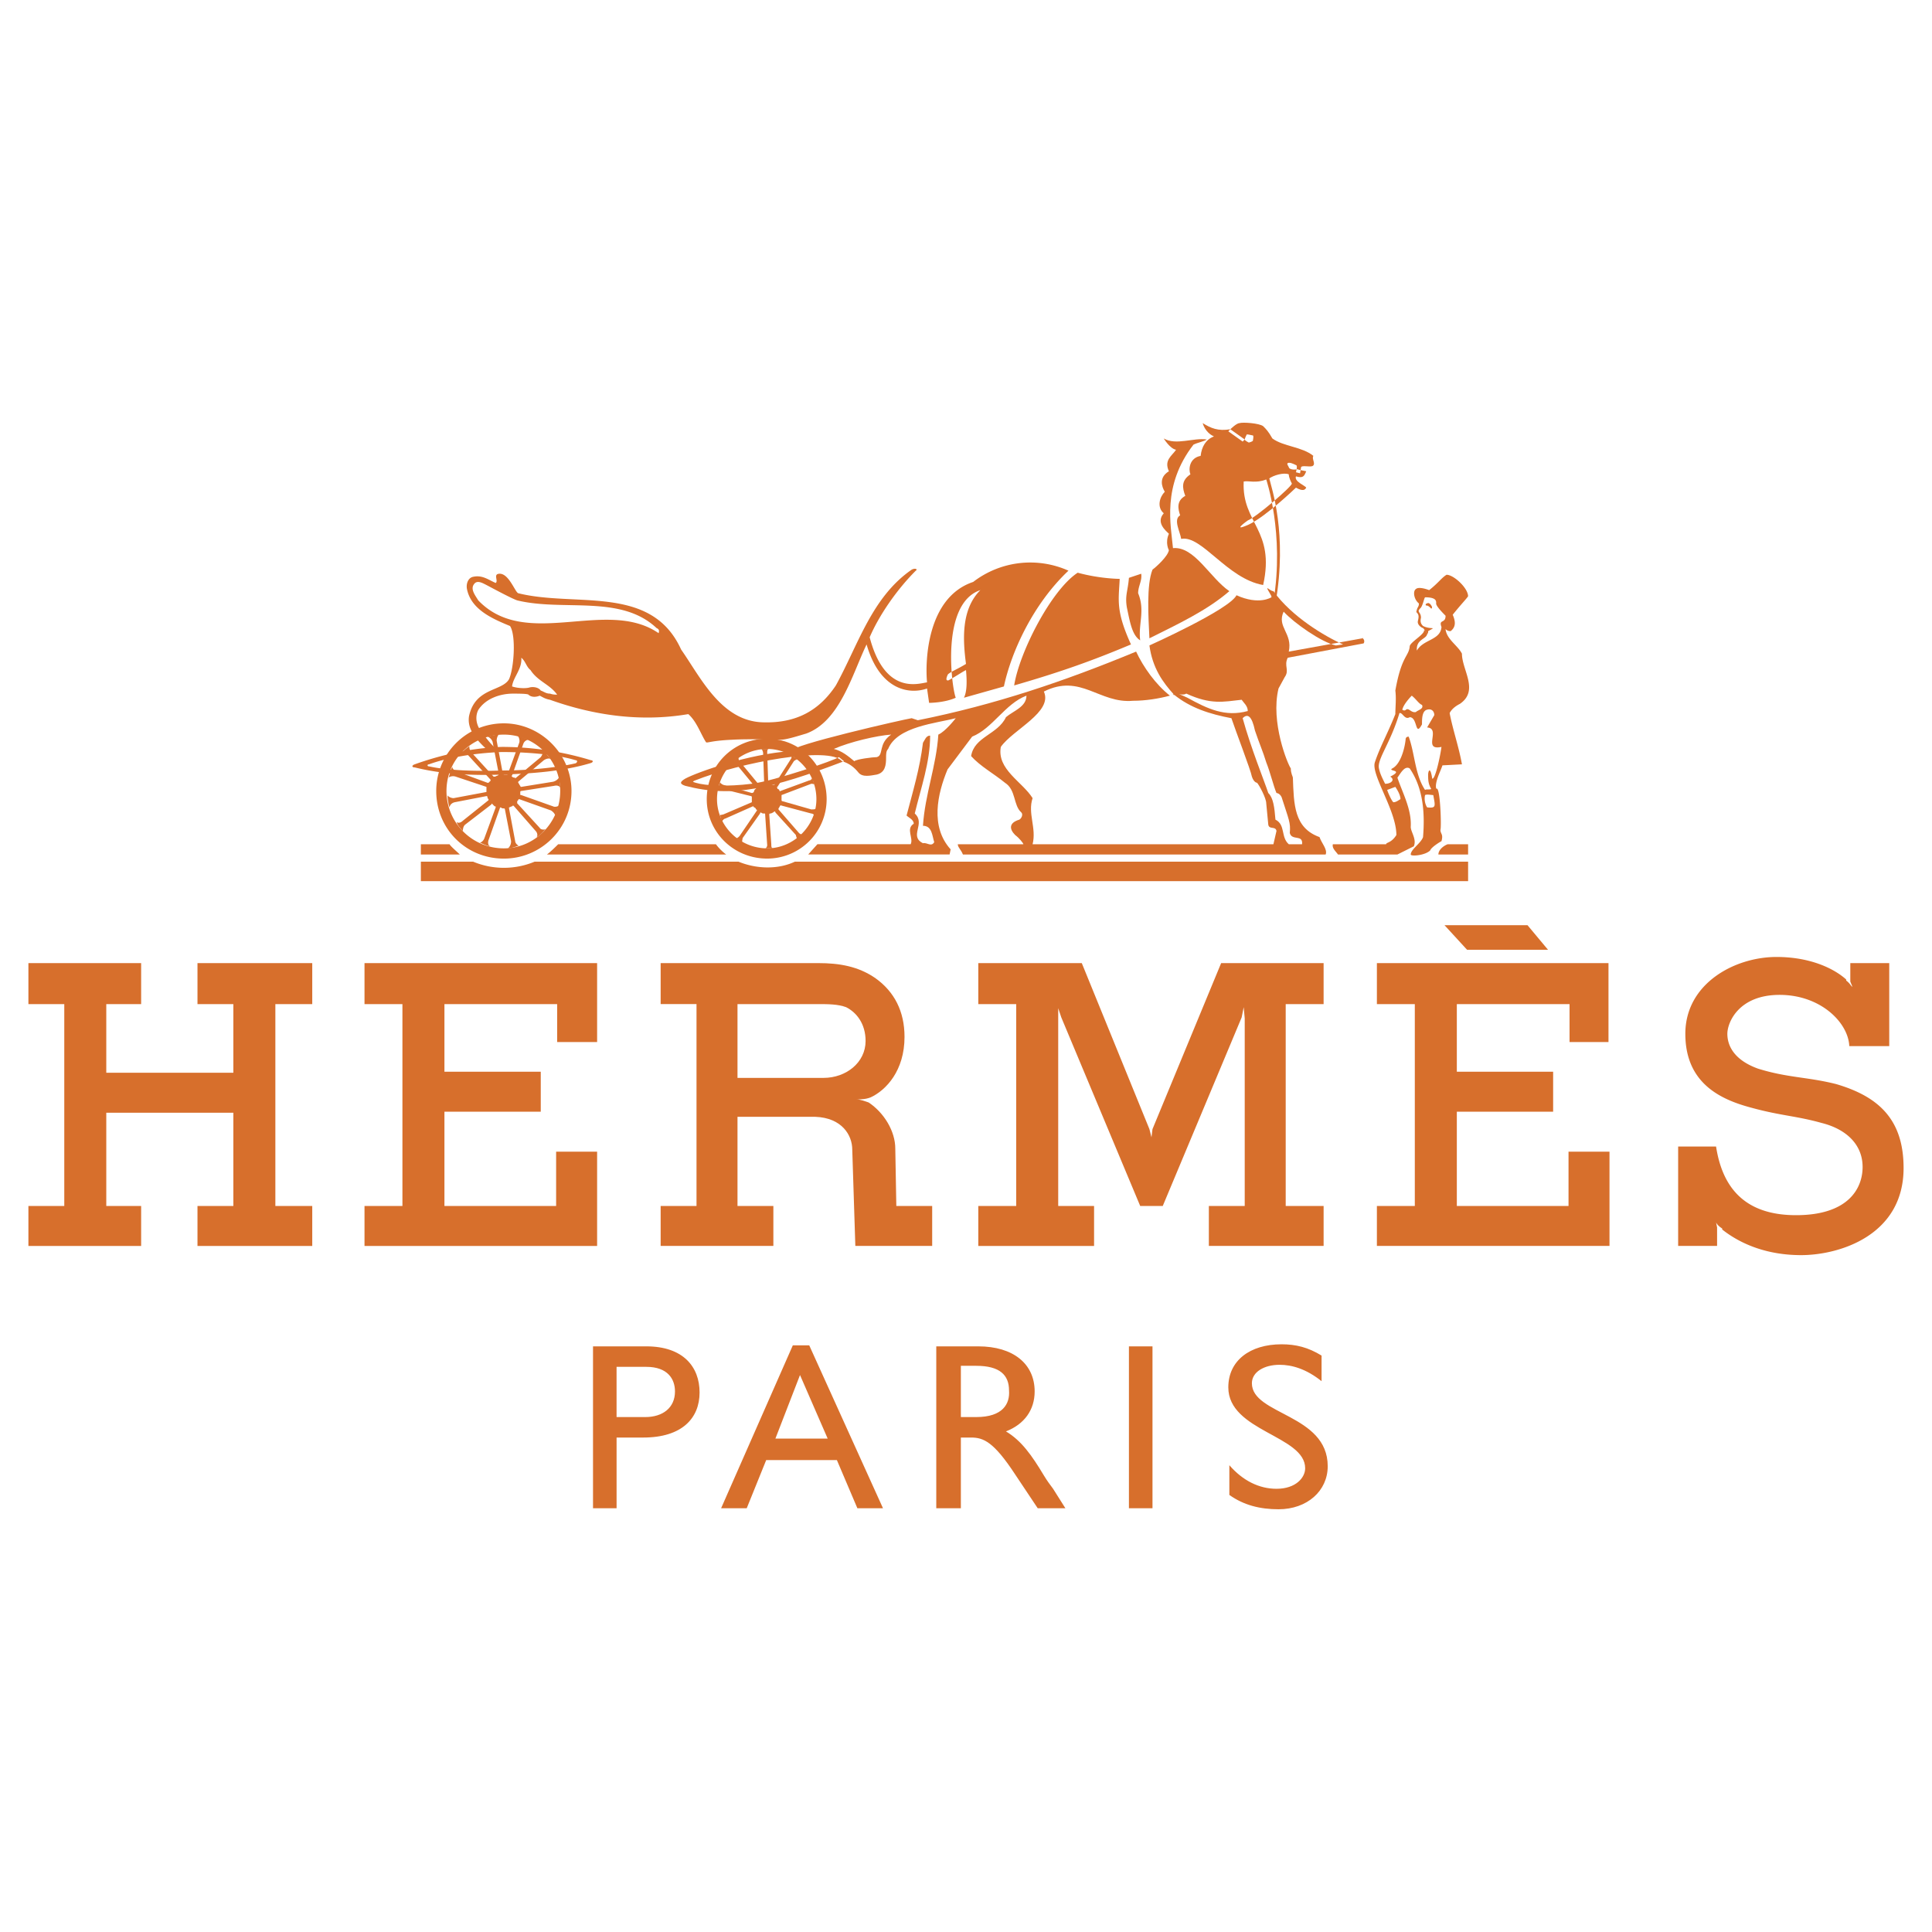 <svg xmlns="http://www.w3.org/2000/svg" width="2500" height="2500" viewBox="0 0 192.756 192.756"><g fill-rule="evenodd" clip-rule="evenodd"><path fill="#fff" d="M0 0h192.756v192.756H0V0z"/><path fill="#d76f2c" d="M2.834 96.09h11.247v4.09h-3.477v6.849h12.677v-6.849h-3.578v-4.09h11.45v4.09h-3.68v20.14h3.68v3.987h-11.45v-3.987h3.578v-9.304H10.604v9.304h3.477v3.987H2.834v-3.987h3.579v-20.14H2.834v-4.09zM137.373 96.09h23.106v7.873h-3.885v-3.783h-11.246v6.748h9.609v3.986h-9.609v9.406h11.144v-5.418h4.088v9.405h-23.207v-3.987h3.783v-20.14h-3.783v-4.09zM36.367 96.09h23.207v7.873h-3.987v-3.783H44.341v6.748h9.61v3.986h-9.61v9.406h11.144v-5.418h4.089v9.405H36.367v-3.987h3.783v-20.14h-3.783v-4.09zM144.121 92.308h8.281l2.045 2.453h-8.076l-2.25-2.453zM183.174 108.154c-2.863-.717-4.805-.613-7.77-1.533-2.557-.92-3.066-2.455-3.066-3.477 0-1.125 1.123-3.885 5.213-3.885s6.85 2.76 6.953 5.111h3.986v-8.28h-3.885v1.842l.205.51v.104-.104c-.104 0-.205-.307-.615-.613v-.102c-1.123-1.023-3.475-2.25-6.951-2.25-4.191 0-9.098 2.658-9.098 7.667 0 4.908 3.475 6.543 6.543 7.361 2.965.818 4.498.818 7.053 1.533 2.453.613 4.09 2.146 4.09 4.396 0 2.045-1.328 4.805-6.645 4.805-5.215 0-7.361-2.863-7.975-6.85h-3.783v9.916h3.885v-1.84l-.102-.512s.102.307.613.613v.104c1.941 1.533 4.6 2.555 7.871 2.555 3.783 0 10.225-1.941 10.225-8.689.001-4.905-2.556-7.155-6.747-8.382zM128.275 120.32v-20.14h3.782v-4.09h-10.223l-6.85 16.562-.101.819-.205-.819-6.748-16.562H97.605v4.09h3.782v20.14h-3.782v3.987h11.551v-3.987h-3.578V100.588l.309.922 7.871 18.81h2.25l7.871-18.81.205-1.024.102 1.125v18.709h-3.579v3.987h11.45v-3.987h-3.782zM45.875 85.254H41.99v-1.022h2.863c.102.204.715.715 1.022 1.022zM143.508 85.254c0-.409.408-.818.92-1.022h2.045v1.022h-2.965zM79.305 85.969c-1.738.818-3.885.716-5.623 0H53.338a7.973 7.973 0 0 1-6.134 0H41.99v1.942h104.483v-1.942H79.305zM54.565 85.254c.307-.205 1.022-.92 1.124-1.022h15.744c.204.307.716.818 1.022 1.022h-17.89zM76.545 84.64c2.658 0 4.907-2.249 4.907-4.907 0-2.76-2.249-5.01-4.907-5.01a5.018 5.018 0 0 0-5.009 5.01c0 2.658 2.249 4.907 5.009 4.907v1.022c-3.374 0-6.032-2.658-6.032-5.929 0-3.374 2.658-6.032 6.032-6.032 3.271 0 5.929 2.658 5.929 6.032a5.933 5.933 0 0 1-5.929 5.929V84.64zM57.018 78.916c0-3.681-3.067-6.748-6.747-6.748-3.783 0-6.748 3.067-6.748 6.748 0 3.783 2.965 6.747 6.748 6.747 3.68 0 6.747-2.965 6.747-6.747h-1.125c0 3.169-2.556 5.725-5.623 5.725a5.716 5.716 0 0 1-5.725-5.725c0-3.169 2.556-5.623 5.725-5.623a5.607 5.607 0 0 1 5.623 5.623h1.125z"/><path d="M79.714 83.107l-2.044-2.352v-.102c.103-.102.103-.205.204-.307l3.067.818c.102 0 .307.102.307.204 0-.102.103-.511.204-.715-.102.102-.307.102-.511.102l-2.862-.817c-.103 0-.103-.103-.103-.103v-.512l2.965-1.125s.307 0 .307.102c0-.102-.205-.613-.205-.715 0 .102-.205.307-.307.307l.205-.103-3.067 1.125c0 .102 0 0-.102 0a.22.22 0 0 0-.205-.205c0-.103-.102-.205 0-.205l1.636-2.556c.103-.102.307-.205.409-.205-.103 0-.511-.307-.716-.409.103 0 .103.307 0 .409l-1.636 2.556h-.204s-.205-.102-.307-.102c0 0-.103 0-.103-.103l-.102-2.964c0-.205 0-.409.205-.409h-.818c.103 0 .205.307.205.409l.103 2.964c0 .103-.103.103-.103.103s-.205.102-.307.205c0 0-.102 0-.102-.103l-1.942-2.351c-.103-.102-.103-.307-.103-.409-.102.103-.511.409-.613.511.102 0 .307.103.409.205l1.942 2.351v.103c-.103 0-.205.205-.205.307 0 0-.102.102-.205.102l-2.862-.818c-.205-.102-.307-.205-.307-.307 0 .102-.205.613-.205.716 0 0 .307-.103.409 0l2.862.716c.103 0 .103.102.103.102v.511l-2.862 1.227c-.103 0-.307.102-.307 0 0 .102.102.511.204.716 0-.103.205-.307.307-.307l2.761-1.227c.102 0 .102.103.102.103.102 0 .205.102.205.204.102 0 .102.103.102.103l-1.738 2.556c-.103.103-.205.204-.307.204.102.103.511.409.613.409-.103 0 0-.307 0-.409l1.738-2.453c0-.103.102-.103.102-.103.103.103.205.103.307.103.102 0 .102 0 .102.102l.205 3.067c0 .103-.103.307-.205.307h.818c-.205 0-.205-.204-.205-.409l-.204-2.965c0-.102.102-.102.102-.102.102 0 .307-.103.409-.205 0 0 .103 0 .103.102l2.044 2.25c0 .102.102.306.102.409l.511-.511c-.101.103-.305-.102-.305-.102zM50.066 75.03c2.862 0 5.725.307 7.361.818.204 0 .204.204 0 .307-1.738.409-4.601.715-7.259.715-2.658.103-5.521 0-7.361-.409-.204 0-.204-.205 0-.205 1.637-.612 4.397-1.123 7.259-1.226v-.511c-3.067.103-6.134.818-8.69 1.738-.307.102-.307.307 0 .307 2.863.716 5.828.818 8.792.716 2.863-.103 5.93-.307 8.69-1.125.409-.103.307-.307.102-.307a30.61 30.61 0 0 0-8.894-1.33v.512z" fill="#d76f2c"/><path d="M80.43 73.19c-.716.205-1.943.613-2.556.613-.511 0-3.066-.102-4.805 0-2.352.102-2.556.409-2.658.205-.511-.818-.92-2.045-1.738-2.761-4.805.818-9.508.103-13.801-1.431v-.614c.307.103.511.103.715.103-.715-1.022-1.942-1.33-2.658-2.454-.409-.307-.511-.92-.92-1.227.102 1.125-.818 1.943-.92 2.862.613.205 1.431.205 1.738.103.409-.103.92 0 1.125.307.307.102.511.307.92.307v.614c-.512-.103-.613-.205-1.022-.409-.511.205-.92.102-1.125-.102-.103-.103-1.125-.103-1.534-.103-1.329 0-2.76.511-3.476 1.636-.307.613-.205 1.329.102 1.84.205.307 1.125 1.636 1.738 2.044l-.818.205c-1.227-1.125-2.147-2.147-1.942-3.476.614-2.862 3.271-2.454 3.987-3.68.511-1.125.715-4.396.102-5.316-1.738-.716-3.884-1.636-4.294-3.681-.102-.511.103-1.125.614-1.227.919-.204 1.533.307 2.249.614.307-.205-.307-.92.409-.92.92 0 1.533 1.84 1.84 1.943l-.102.715c-.613-.204-2.863-1.431-3.067-1.533-.409-.205-.92-.512-1.227-.103-.409.511.103 1.125.409 1.636 4.805 5.009 12.779-.307 17.993 3.271.102-.307 0-.409-.205-.511-3.578-3.373-9.303-1.635-13.903-2.76l.102-.715c5.725 1.431 13.291-.92 16.255 5.623 1.942 2.761 3.987 7.156 8.178 7.259 3.374.102 5.623-1.227 7.259-3.681 2.249-4.089 3.578-8.792 7.565-11.552.409-.205.613 0 .409.102-1.942 1.942-3.681 4.499-4.601 6.646 1.533 5.827 4.907 4.6 5.725 4.498-.205-2.147 0-8.485 4.601-10.019a9.334 9.334 0 0 1 9.508-1.125c-3.578 3.374-5.725 8.179-6.441 11.552l-3.987 1.125c.307-.614.307-1.636.205-2.76-.409.204-.818.511-1.738 1.022-.409.102-.103-.511-.103-.511 0-.204 1.022-.613 1.84-1.124-.307-2.352-.511-5.419 1.431-7.361-3.986 1.329-2.862 9.712-2.453 10.735-1.125.511-2.658.511-2.658.511l-.205-1.432c-1.738.614-4.703.205-6.032-4.396-1.43 2.964-2.657 7.666-6.03 8.893zM142.793 60.718c-.205-.205-.309-.307-.512-.307-.104-.102 0-.205.102-.205.102-.102.307 0 .41.205.102.102.102.307 0 .307z" fill="#d76f2c"/><path d="M51.293 80.449l2.146 2.454c.205.205.205.511.103.614.307-.103.716-.614.92-.818-.103.102-.511.102-.613-.103L51.6 80.142v-.204l.102-.103c0-.102.102-.102.102-.102l3.169 1.125c.307.204.409.409.409.511.103-.204.307-.817.409-1.022-.103.103-.409.205-.613.103l-3.169-1.125c-.102 0-.102 0-.102-.102v-.205c0-.102.102-.102.102-.102l3.271-.511c.409-.103.613.102.613.204 0-.204-.102-.92-.102-1.125 0 .103-.205.409-.613.511l-3.169.511c-.102 0-.102-.102-.102-.102-.103-.103-.103-.205-.205-.307v-.102l2.556-2.146c.307-.205.613-.205.715-.103-.204-.205-.613-.716-.817-.92.103.102 0 .409-.205.715l-2.454 2.045c-.103.102-.103.102-.103 0-.102 0-.204 0-.306-.103 0 0-.102-.102 0-.102l1.125-3.169a.616.616 0 0 1 .511-.409c-.205-.102-.92-.409-1.125-.409.102 0 .307.409.204.715l-1.125 3.067c0 .103-.102.103-.102.103h-.307l-.103-.103-.613-3.271c0-.409.205-.613.205-.613-.205 0-.818.103-1.125.205.102 0 .409.205.511.511l.614 3.169c0 .103 0 .103-.103.205-.102 0-.204.102-.307.102h-.102L47 75.03c-.205-.307-.205-.613-.102-.613-.205.102-.716.511-.818.716.103 0 .409 0 .614.204l2.249 2.454v.103l-.205.204h-.102l-3.067-1.124c-.307-.103-.511-.409-.409-.511-.205.307-.307.92-.409 1.125.102-.103.409-.205.715-.103l3.067 1.022v.511l-3.271.613c-.307 0-.613-.204-.613-.307 0 .307.103 1.022.205 1.227 0-.103.102-.409.511-.511l3.169-.613s.103 0 .103.102 0 .102.102.205v.102l-2.556 2.044c-.307.307-.614.205-.614.103 0 .307.511.818.614.92 0-.102 0-.409.205-.613l2.658-2.044c0-.103 0-.103.102 0l.205.204c.103 0 .103 0 .103.103l-1.125 3.066c-.103.307-.409.512-.511.409.205.103.818.409 1.125.409-.205 0-.307-.307-.205-.613l1.125-3.169s0-.102.103-.102c.102.102.204.102.307.102 0 0 .102 0 .102.102l.614 3.169c0 .409-.205.613-.307.715.307 0 .92-.204 1.125-.307-.102.103-.409-.204-.409-.409l-.613-3.271v-.102c.102 0 .205-.103.307-.103.097-.103.097-.103.199 0zM141.361 61.126c-.104-.102 0-.204 0-.307.102-.307.203-.307.203-.613-.51-.409-.613-1.227-.307-1.431.307-.307 1.33.102 1.33.102.92-.715 1.227-1.227 1.738-1.533.715 0 2.146 1.329 2.146 2.147-.205.307-.717.818-1.533 1.84.307.715.307 1.227-.205 1.636-.102 0-.307 0-.512-.205.104 1.022 1.227 1.635 1.637 2.454 0 1.636 1.738 3.68-.205 5.009-.408.205-.818.511-1.021.92.307 1.636.92 3.374 1.227 5.112l-1.943.102c-.203.614-.816 1.738-.613 2.352 0 0-.102-.103.104 0 .307.409.408 3.783.307 4.089 0 .409.307.409.102 1.125-.205.102-1.021.613-1.125.92-.512.511-1.941.614-1.941.409 0-.511 1.021-1.125 1.227-1.738.203-2.454 0-4.908-1.33-6.85-.51-.307-.92.511-1.227.92.512 1.533 1.432 3.169 1.33 4.907 0 .511.613 1.227.307 1.942l-1.637.818h-5.93c-.203-.307-.613-.614-.51-1.022h5.314c0-.205.512-.102 1.023-.92 0-2.454-2.557-6.032-2.146-7.259.51-1.534 1.227-2.76 2.043-4.805l.41-.102c-.92 3.067-2.25 4.601-2.045 5.521.102.511.307.92.613 1.533l.205.613c.102.307.408 1.022.613 1.227.307 0 .512-.205.715-.307 0-.409-.307-.92-.512-1.227l-.816.307-.205-.613c.613 0 1.021-.409.512-.716 1.432-.715-.307-.511.203-.817.818-.409 1.229-1.943 1.33-2.863 0-.205.102-.307.307-.307.613 1.636.613 3.783 1.635 5.316v.511c-.102.409 0 .92.205 1.227.92.102.818-.103.613-1.227-.203 0-.613-.102-.818 0v-.511c.104-.102.512 0 .615-.102-.309-.511-.309-.92-.309-1.431 0-.307.205-.92.41.409.307.102.818-2.352.92-3.169-1.943.409 0-1.84-1.432-1.942l.717-1.227c0-.409-.307-.716-.818-.511l-.41-.512c-.307-.102-.613-.613-1.021-.92-.307.307-.818.92-.92 1.329-.102.103.205.204.307.103.307-.307.512.306 1.021.204.205-.204.818-.307.613-.716l.41.512c-.41.204-.41.919-.41 1.431-.715 1.329-.408-.715-1.227-.715-.51.307-.715-.511-1.021-.409l-.41.102c0-.715.104-1.533 0-2.351.615-3.476 1.33-3.374 1.432-4.396 0-.409 1.533-1.227 1.432-1.636.102 0 .307.307.307.409-.102.511-1.125.511-1.021 1.635.613-1.125 2.352-1.022 2.453-2.351-.307-.818.408-.307.408-1.125-.203-.205-.816-.818-.92-1.125-.102-.103.307-.716-1.125-.716-.102.103-.203.716-.408 1.022-.102.103-.307.307-.205.409 0 .102.205.204.205.613-.102.409 0 .614.205.818.818.409 1.432 0 .51.512 0 .102 0 .204-.102.307 0-.103-.307-.511-.408-.614-.104 0-.613-.307-.512-.715.099-.408.099-.612-.104-.818zM113.859 57.242c.104.716-.307 1.227-.307 1.943.717 1.738 0 3.067.205 4.703-.818-.511-1.021-1.84-1.328-3.271-.205-1.227.102-1.636.203-2.965l1.227-.41zM111.713 57.753c-.102 2.146-.408 3.169 1.125 6.543-3.885 1.635-7.055 2.76-11.654 4.089.51-3.271 3.68-9.508 6.338-11.246 2.249.614 4.191.614 4.191.614z" fill="#d76f2c"/><path d="M101.693 81.778c-1.021.307-1.021.92-.408 1.534.408.306.818.818.818.92H95.56c0 .307.307.511.511 1.022h36.19c.205-.511-.408-1.125-.613-1.738-2.557-.92-2.557-3.271-2.658-5.93 0-.103-.205-.409-.205-.92-.307-.409-2.043-4.601-1.227-7.975l.613-1.124c.512-.716-.102-1.125.307-1.943l7.566-1.431c.102-.103.102-.409-.102-.511 0-.102.102 0 0 0l-7.361 1.329c.408-1.84-1.227-2.454-.512-3.987 1.021 1.124 3.783 3.066 5.215 3.373l.716-.101c-1.84-.818-5.111-2.761-6.951-5.316-.205 0-.41-.205-.613-.307 0 .204.51.818.408.92 0 0-1.227.818-3.477-.205-.715 1.431-8.689 5.009-8.689 5.009.307 2.25 1.33 3.681 2.453 4.908.104.204-.307-.205 0 0 1.637 1.329 3.578 1.942 5.727 2.351.408 1.227 1.941 5.214 2.043 5.827.205.613.512.613.512.613.205.205.92 1.534.92 2.045l.205 2.147c.102.511.715.102.818.613l-.307 1.329h1.533c-.818-.715-.307-1.942-1.33-2.454-.102-1.227-.203-2.147-.715-2.658-.408-1.227-1.738-4.498-2.557-7.463l.512-.716c-2.25.614-3.986-.204-6.031-1.329-1.533-.716-.613-.103-.104-.409 2.455 1.125 3.682.818 5.521.614.205.307.613.613.613 1.124l-.512.716c.512-.511.92-.205 1.227 1.227.41 1.227.818 2.146 1.125 3.169.41 1.022.717 2.352 1.023 3.067 0 0 .307 0 .51.409.717 2.249.92 2.556.818 3.578.205.818 1.33.103 1.227 1.125h-26.887c.408-1.636-.512-3.067 0-4.601-1.023-1.636-3.578-2.862-3.17-5.112 1.227-1.738 5.215-3.476 4.295-5.521 3.68-1.84 5.52 1.227 8.895.92 1.227 0 2.555-.205 3.68-.511-1.432-1.125-2.658-2.862-3.373-4.396-7.156 2.964-14.109 5.316-21.777 6.85l-.613-.205c-.715.102-12.37 2.76-11.961 3.271-4.396.307-9.508 2.147-10.632 2.76-.511.307-.614.511 0 .716 4.703 1.227 8.587.307 15.846-2.454l-.511-.409c-.409.307-6.338 2.352-8.69 2.658-2.454.307-4.601.205-5.623-.103-.307-.102-.307-.102-.103-.204 4.601-1.84 13.495-3.476 14.722-1.942.715.205 1.227.613 1.636 1.125s1.227.307 1.84.205c.817-.205.92-.92.92-1.636l-.92-.103c-.409 0-2.045.205-2.249.409-.613-.511-1.227-1.022-2.045-1.227 1.636-.715 4.294-1.329 5.725-1.431-1.329.92-.715 2.044-1.431 2.249l.92.103c0-.409 0-.716.205-.92.92-2.249 4.805-2.556 6.747-3.067 0 0-1.022 1.329-1.738 1.636-.204 3.169-1.329 5.93-1.534 9.099.92 0 .92 1.022 1.125 1.636-.307.511-.716 0-1.125.103-1.431-.716.307-1.942-.818-2.965.614-2.556 1.534-5.112 1.534-7.77-.409 0-.511.409-.716.715-.307 2.556-1.022 4.907-1.635 7.258.204.205.716.409.716.818-.818.511 0 1.431-.307 2.044h-9.303l-.92 1.022h14.108l.102-.511c-2.044-2.249-1.329-5.521-.307-7.974l2.454-3.271c2.045-.818 3.272-3.271 5.418-4.089 0 1.125-1.33 1.533-2.045 2.147-.818 1.738-3.17 1.942-3.476 3.885.919 1.022 2.25 1.738 3.375 2.658 1.123.716.816 2.249 1.635 2.965.206.207 0 .616-.205.718z" fill="#d76f2c"/><path d="M117.336 44.872c-.408.613-1.227 1.022-.715 2.147-1.023.614-.717 1.534-.41 2.045-.512.511-.818 1.534-.102 2.147-.818.92.205 1.738.512 2.044-.41.92 0 1.636 0 1.636-.104.613-1.229 1.636-1.637 1.942-.613 1.534-.408 4.703-.307 6.85 2.863-1.431 5.725-2.76 7.975-4.703-1.943-1.329-3.477-4.498-5.623-4.294-.205-2.249-1.125-6.236 2.045-10.325.408-.205 1.021-.307 1.328-.512-1.328-.204-3.066.613-4.293-.102 0 .001.614 1.023 1.227 1.125z" fill="#d76f2c"/><path d="M124.186 43.849c0 .103.408.307.408.307s.41-.102.41-.204.102-.409 0-.511c-.104 0-.41-.102-.613-.102 0-.001-.205.409-.205.51l-.205.205-1.432-1.022.205-.205s.613-.614.92-.614c.307-.102 1.943 0 2.352.307.307.307.512.511.92 1.227 1.125.817 2.965.817 4.09 1.737-.205.307.307.818-.102 1.022-.307.103-1.023-.102-1.125.103l-.102.613-.41-.103s.205-.715 0-.715c-.205-.102-.613-.307-.818-.205-.102.103 0 .205.104.409 0 .204.51.307.818.204l.408.103.512.102c-.205.511-.307.715-1.023.511-.205.511.92.92 1.023 1.125-.104.205-.307.409-1.023 0 0 0-2.965 2.863-4.703 3.681-1.84.818-.102-.409-.102-.409.818-.307 4.396-3.374 4.396-3.68-.104-.205-.307-.613-.307-.92-.512-.205-1.533.102-1.943.408.205.92 1.84 5.521.613 12.473l-.203-.204c1.123-6.748-.717-12.166-.717-12.166-1.021.409-1.738.103-2.248.205-.205 4.191 3.168 4.805 1.941 10.326-3.578-.613-6.133-5.01-8.178-4.601-.104-.716-.818-1.942-.104-2.352-.203-.613-.408-1.431.512-1.942-.307-.818-.408-1.533.512-2.146-.205-.512-.104-1.636 1.021-1.841.104-.92.512-1.636 1.33-1.942-.92-.409-1.125-1.329-1.125-1.329.818.512 1.533.818 2.76.614l1.433 1.021zM89.426 120.32l-.103-5.725c0-1.738-1.124-3.58-2.658-4.602-.307-.102-.818-.307-1.227-.307.409 0 .92 0 1.432-.205 1.533-.715 3.374-2.658 3.374-6.031 0-2.557-1.022-4.498-2.863-5.828-1.738-1.227-3.68-1.533-5.725-1.533H65.913v4.09h3.578v20.141h-3.578v3.986h11.246v-3.986H73.58v-8.895h7.77c2.658.102 3.68 1.84 3.68 3.271l.307 9.609h7.667v-3.986h-3.578v.001zm-7.259-12.779H73.58v-7.361h8.077c.92 0 1.942 0 2.76.307 1.022.512 1.943 1.637 1.943 3.373-.001 2.148-1.943 3.681-4.193 3.681zM64.481 134.326c3.681 0 5.316 2.045 5.316 4.6 0 2.557-1.738 4.498-5.623 4.498h-2.658v7.055h-2.351v-16.152h5.316v-.001zm-2.965 7.055h2.863c1.738 0 2.964-.922 2.964-2.557 0-1.227-.715-2.453-2.863-2.453h-2.965v5.01h.001zM88.097 150.479h-2.556l-2.044-4.805h-7.054l-1.942 4.805h-2.556l7.156-16.256h1.636l7.36 16.256zm-10.734-6.952h5.214l-2.76-6.34-2.454 6.34zM114.984 150.479h-2.351v-16.153h2.351v16.153zM131.854 137.801c-1.533-1.227-2.965-1.635-4.191-1.635-1.533 0-2.762.715-2.762 1.84 0 3.17 7.566 3.066 7.566 8.281 0 2.453-2.045 4.293-4.908 4.293-1.84 0-3.475-.408-4.906-1.43v-2.965c1.328 1.533 2.965 2.352 4.703 2.352 1.941 0 2.861-1.125 2.861-2.045 0-3.271-7.668-3.682-7.668-8.076 0-2.658 2.148-4.295 5.316-4.295 1.432 0 2.658.307 3.988 1.125v2.555h.001zM105.068 148.537c-.307-.41-.613-.818-.92-1.33-1.227-2.045-2.25-3.477-3.783-4.396 1.84-.715 2.863-2.146 2.863-3.986 0-2.76-2.148-4.498-5.623-4.498h-4.192v16.152h2.453v-7.055h1.022c1.226 0 2.25.41 4.396 3.682l2.25 3.373h2.76l-1.226-1.942zm-7.668-7.156h-1.534v-5.113H97.4c2.352 0 3.271.92 3.271 2.455.102 1.328-.612 2.658-3.271 2.658z" fill="#d76f2c"/></g></svg>